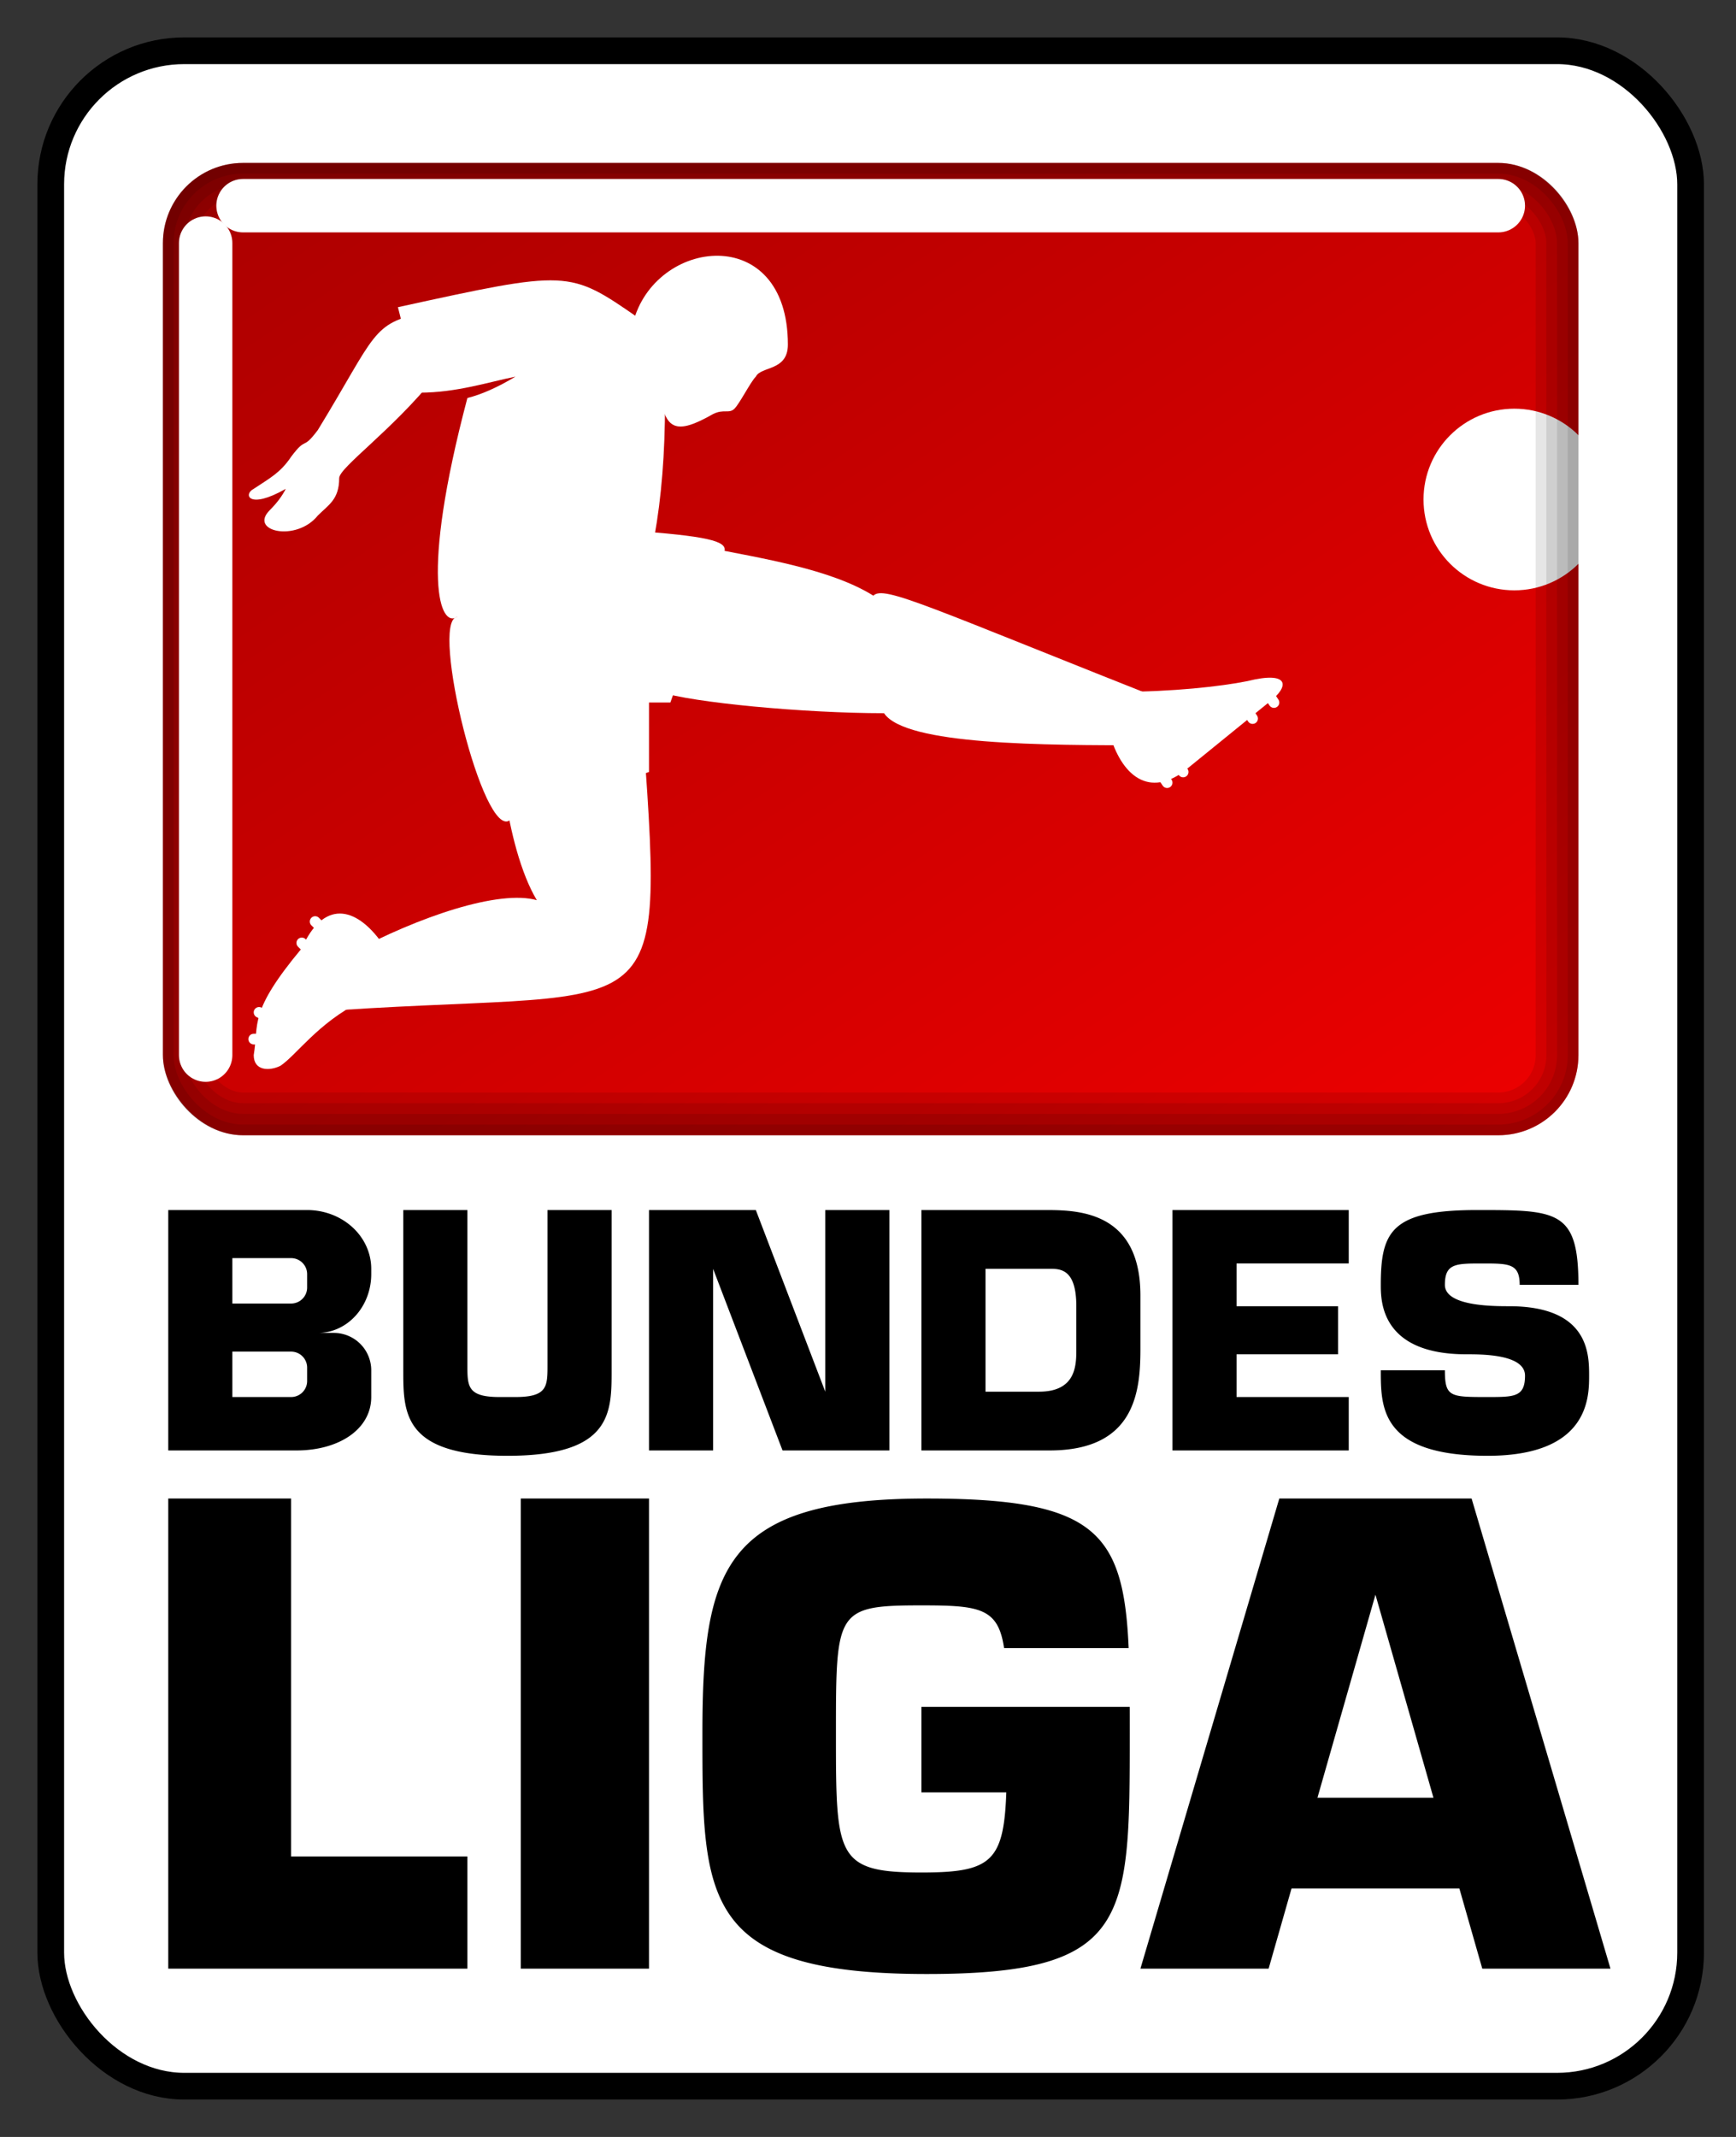 <?xml version="1.0" encoding="UTF-8"?>
<!DOCTYPE svg>
<svg width="650" height="800" viewBox="-9.5,-9.5 325,400" xmlns="http://www.w3.org/2000/svg" xmlns:xlink="http://www.w3.org/1999/xlink">
   <rect x="-9.5" y="-9.5" width="325" height="400" fill="#333333" stroke="none"/>
   <defs>
      <linearGradient id="Verlauf" x1="0%" y1="0%" x2="100%" y2="100%">
         <stop offset="0%" stop-color="#a00"/>
         <stop offset="100%" stop-color="#e00"/>
      </linearGradient>
      <g stroke-linecap="round" stroke="white" id="Glanz">
         <line x1="36" x2="271" y1="29" y2="29"/>
         <line x1="29" x2="29" y1="36" y2="188"/>
      </g>
   </defs>
   <rect width="307" height="381" rx="25" ry="25" fill="white" stroke="black" stroke-width="5"/>
   <g id="illu">
      <rect x="21" y="21" width="265" height="182" rx="15" ry="15" fill="url(#Verlauf)"/>
      <g fill="white">
         <circle cx="274" cy="84" r="17"/>
         <path d="M 210,132 l 2,3 M 207,134 l 2,3 M 223,122 l 2,3 M 227,119 l 2,3 M 49.5,163 l 2,2 M 47,167 l 2,2 M 39,180 l 2,1 M 38,185 l 2,0" stroke-linecap="round" stroke="white" stroke-width="2" fill="none"/>
         <path d="M 70,49 C 60,51 61,53 50,71 C 47,75 48,72 45,76 C 43,79 41,80 38,82 C 36,83 37,86 44,82 Q 43,84 41,86 C 37,90 46,92 50,87 C 52,85 54,84 54,80 C 54,78 64,71 72,61 z"/>
         <path d="M 114,64 C 115,71 117,72 124,68 C 126,67 127,68 128,67 C 129,66 131,62 132,61 C 133,59 138,60 138,55 C 138,32 113,35 109,51 V 66 H 115 z"/>
         <path d="M 110,50 C 97,41 97,41 65,48 L 69,64 C 76,64 82,62 87,61 Q 82,64 78,65 C 69,99 73,108 76,106 H 113 V 91 Q 115,80 115,66 z"/>
         <path d="M 85,139 C 86,146 88,154 91,159 C 84,157 69,162 56,169 L 48,180 C 114,175 115,186 111,129 z"/>
         <path d="M 114,120 C 120,122 141,124 156,124 C 160,130 186,130 205,130 L 212,123 C 164,104 156,100 154,102 C 146,97 133,95 123,93 z"/>
         <path d="M 76,106 C 71,107 81,148 86,144 L 112,135 L 112,122 L 116,122 L 126,94 C 127,92 124,91 111,90 z"/>
         <path d="M 198,127 C 200,135 205,140 212,135 L 228,122 C 232,119 232,116 224,118 C 219,119 210,120 200,120 z"/>
         <path d="M 62,167 C 57,160 51,159 47,168 C 37,180 39,182 38,188 C 38,191 41,191 43,190 C 46,188 50,182 58,178 z "/>
      </g>   
      <g fill="none" stroke="black">
         <rect x="22" y="22" width="263" height="180" rx="14" ry="14" stroke-width="2" opacity=".1"/>
         <rect x="23" y="23" width="261" height="178" rx="13" ry="13" stroke-width="4" opacity=".1"/>
         <rect x="24" y="24" width="259" height="176" rx="12" ry="12" stroke-width="6" opacity=".1"/>
         <rect x="25" y="25" width="257" height="174" rx="11" ry="11" stroke-width="8" opacity=".1"/>
      </g>
      <use xlink:href="#Glanz" stroke-width="2" opacity=".1"/>
      <use xlink:href="#Glanz" stroke-width="4" opacity=".1"/>
      <use xlink:href="#Glanz" stroke-width="6" opacity=".1"/>
      <use xlink:href="#Glanz" stroke-width="8" opacity=".1"/>
      <use xlink:href="#Glanz" stroke-width="10" opacity=".1"/>
   </g>
   <g id="text">
      <path fill="black" fill-rule="evenodd" d="M 22,262 h 24 c 8,0 14,-4 14,-10 v -5 a 7,7 0 0,0 -7,-7 h -3 a 10,11 0 0,0 10,-11 v -1 a 12,11 0 0,0 -12,-11 h -26 z m 12,-10 h 11 a 3,3 0 0,0 3,-3 v -2.5 a 3,3 0 0,0 -3,-3 h -11 z m 0,-17.5 h 11 a 3,3 0 0,0 3,-3 v -2.5 a 3,3 0 0,0 -3,-3 h -11 z           M 78,217 h -12 v 30 c 0,8 0,16 19.5,16 s 19.5,-8 19.5,-16 v -30 h -12 v 29 c 0,4 0,6 -6,6 h -3 c -6,0 -6,-2 -6,-6 z            M 112,262 h 12 v -34 l 13,34 h 20 v -45 h -12 v 34 l -13,-34 h -20 z             M 163,262 h 24 c 16,0 17,-11 17,-19 v -10 c 0,-16 -12,-16 -18,-16 h -23 z m 12,-11 h 10 c 7,0 7,-5 7,-8 v -8 c 0,-7 -3,-7 -5,-7 h -12 z           M 210,262 h 33 v -10 h -21 v -8 h 19 v -9 h -19 v -8 h 21 v -10 h -33 z           M 249,247 c 0,7 0,16 20,16 c 19,0 19,-11 19,-15 s 0,-13 -15,-13 c -3,0 -12,0 -12,-4 c 0,-4 2,-4 7,-4 c 5,0 7,0 7,4 h 11 c 0,-14 -4,-14 -19,-14 c -16,0 -18,4 -18,14 c 0,3 0,13 16,13 c 3,0 11,0 11,4 c 0,4 -2,4 -7,4 c -7,0 -8,0 -8,-5 z           M 22,359 h 56 v -21 h -33 v -67 h -23 z           M 88,359 h 24 v -88 h -24 z           M 164,360 C 202,360 202,350 202,315 S 202,271 164,271 S 122,284 122,315 S 122,360 164,360 z            M 163,341 C 179,341 179,338 179,315 S 179,291 163,291 S 147,292 147,315 S 147,341 163,341            M 204,359 h 24 l 20,-70 l 20,70 h 24 l -26,-88 h -36 z"/>
      <path fill="black" d="M 163,326 h 25 v -18 h -25 z M 220,344 h 50 v -17 h -50 z"/>
      <path fill="white" d="M 162,310 h 50 v -11 h -50 z"/>
   </g>   
</svg>